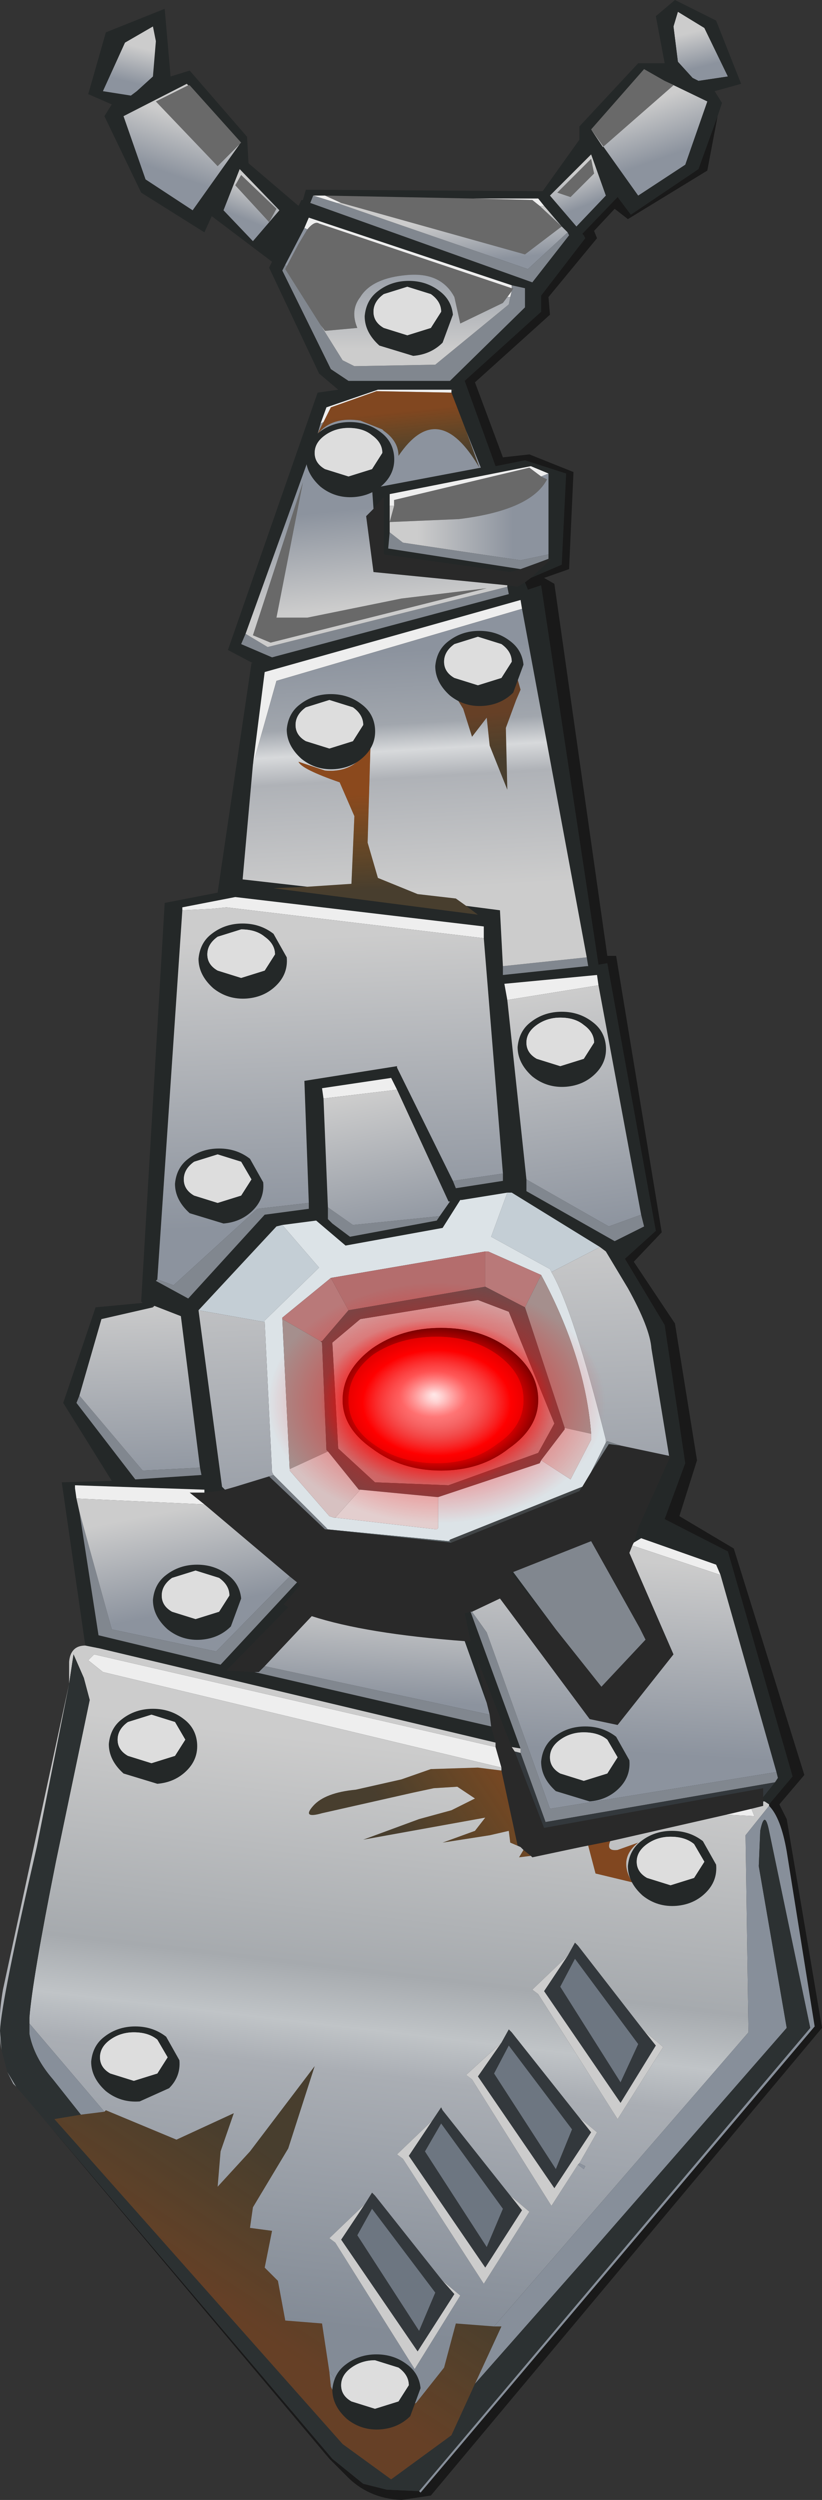 <?xml version="1.0" encoding="UTF-8" standalone="no"?>
<svg xmlns:xlink="http://www.w3.org/1999/xlink" height="85.0px" width="27.95px" xmlns="http://www.w3.org/2000/svg">
  <rect width="100%" height="100%" fill="#333333" stroke="none"/>
  <g transform="matrix(1.0, 0.0, 0.0, 1.0, -6.55, 0.6)">
    <use height="85.0" transform="matrix(1.0, 0.0, 0.0, 1.0, 6.55, -0.6)" width="27.95" xlink:href="#shape0"/>
  </g>
  <defs>
    <g id="shape0" transform="matrix(1.0, 0.0, 0.0, 1.0, -6.55, 0.6)">
      <path d="M29.45 0.3 L29.6 -0.2 30.5 0.35 31.3 2.0 30.3 2.15 30.1 2.05 29.6 1.5 29.45 0.3" fill="url(#gradient0)" fill-rule="evenodd" stroke="none"/>
      <path d="M29.45 0.3 L29.6 1.5 30.1 2.05 30.3 2.15 31.3 2.0 30.5 0.35 29.6 -0.2 29.45 0.3 M9.45 55.35 L8.65 49.8 10.35 49.75 8.7 47.1 9.8 43.85 11.4 43.7 11.35 43.65 12.15 30.1 13.95 29.75 15.1 21.95 15.15 21.95 14.3 21.5 17.35 12.75 18.05 12.65 17.4 12.1 15.7 8.5 15.8 8.3 13.75 6.75 13.5 7.3 11.35 5.95 10.1 3.35 10.35 2.95 9.55 2.6 10.15 0.5 12.15 -0.3 12.35 2.0 13.0 1.8 14.95 4.05 15.0 4.95 16.7 6.4 16.8 6.2 16.85 6.2 16.95 5.85 25.0 5.9 26.25 4.15 26.25 3.7 28.25 1.55 29.15 1.55 28.85 -0.05 29.5 -0.6 30.9 0.1 31.75 2.25 30.85 2.5 31.1 2.9 30.95 3.35 30.3 5.15 28.0 6.7 27.55 6.1 26.35 7.35 26.4 7.4 26.45 7.5 24.95 9.45 24.95 10.0 22.35 12.35 23.4 15.25 24.4 15.05 25.8 15.5 25.65 18.6 24.6 19.05 25.3 18.4 24.8 18.55 25.2 18.4 25.2 18.25 25.2 15.5 24.6 15.25 19.8 16.2 19.8 16.6 19.8 17.5 19.75 18.05 24.25 18.75 23.9 18.85 19.6 18.25 19.6 16.3 19.25 16.7 19.2 16.0 22.9 15.3 22.4 14.05 21.9 12.75 21.9 12.7 22.0 12.65 21.9 12.65 19.4 12.65 17.65 13.25 17.45 13.8 17.35 14.15 14.9 20.95 14.75 21.3 15.8 21.75 23.85 19.6 23.8 19.35 23.8 19.3 24.15 19.35 24.4 19.2 24.5 19.45 24.95 19.3 26.9 32.2 27.2 32.15 28.85 41.25 27.8 42.2 29.15 44.45 29.85 49.15 29.15 51.05 31.3 52.15 33.5 59.8 32.7 60.75 32.55 60.65 32.5 60.65 32.5 60.5 32.9 60.0 33.0 59.85 32.95 59.65 31.05 52.95 30.9 52.6 28.35 51.7 28.1 51.85 28.25 51.35 29.35 48.9 29.3 48.9 28.7 45.25 Q28.65 44.55 27.9 43.2 L27.15 41.95 26.95 41.8 23.95 39.95 23.8 39.95 22.25 40.2 22.2 40.2 21.6 41.15 18.3 41.75 17.3 40.9 16.15 41.05 15.95 41.1 13.3 43.95 14.1 49.95 14.2 50.05 13.95 50.1 13.5 50.15 13.5 50.05 9.1 49.9 9.1 50.0 9.15 50.35 9.25 50.8 9.9 55.0 14.05 56.0 16.65 53.2 16.75 53.3 16.2 53.95 16.35 54.05 14.25 56.2 15.2 56.25 23.25 58.1 23.4 58.65 9.95 55.45 9.7 55.4 9.45 55.35 M29.15 2.15 L28.45 1.75 26.65 3.8 28.25 6.05 29.85 5.0 30.6 2.85 29.15 2.15 M25.85 7.3 L25.65 7.1 25.05 6.4 24.85 6.15 22.65 6.15 17.6 6.05 17.2 6.05 17.1 6.3 24.65 9.0 25.9 7.4 25.85 7.3 M25.25 6.05 L26.15 7.1 27.15 6.05 26.65 4.65 25.25 6.05 M23.95 9.1 L17.05 6.8 16.9 7.15 16.25 8.4 16.15 8.6 17.8 11.95 18.4 12.35 21.85 12.35 24.4 9.85 24.4 9.2 23.95 9.1 M24.3 20.1 L24.25 19.8 15.55 22.25 15.15 25.4 14.8 29.3 17.0 29.55 15.85 29.6 22.8 30.5 22.4 30.2 23.55 30.35 23.65 32.25 23.65 32.55 26.5 32.25 26.55 32.25 26.5 31.95 24.3 20.1 M26.9 32.9 L26.85 32.55 23.7 32.85 23.8 33.4 24.45 39.5 24.45 39.9 27.45 41.6 28.45 41.1 28.35 40.7 26.9 32.9 M23.0 31.3 L23.0 30.9 14.55 29.9 12.75 30.25 12.75 30.35 11.9 42.9 11.85 42.95 12.95 43.55 15.55 40.7 17.05 40.5 17.05 40.3 16.9 36.15 20.05 35.65 20.05 35.7 21.95 39.55 22.05 39.8 23.65 39.55 23.65 39.3 23.0 31.3 M21.5 40.75 L21.85 40.25 21.8 40.25 20.05 36.45 19.85 36.05 17.5 36.4 17.55 36.75 17.7 40.45 17.7 40.85 17.85 41.0 18.45 41.45 21.4 40.9 21.5 40.75 M12.95 2.3 L12.9 2.25 10.75 3.35 11.5 5.5 13.1 6.55 14.7 4.3 14.75 4.25 13.0 2.3 12.95 2.3 M11.75 0.3 L10.8 0.85 10.05 2.5 11.0 2.65 11.2 2.5 11.75 2.0 11.85 0.8 11.75 0.3 M15.15 7.6 L16.05 6.55 14.7 5.15 14.15 6.55 15.15 7.6 M11.75 43.85 L10.0 44.25 9.25 46.85 9.15 47.1 11.15 49.7 13.4 49.55 13.35 49.3 12.7 44.15 11.8 43.8 11.7 43.8 11.75 43.85 M22.35 55.2 L22.55 55.2 22.35 54.25 22.55 54.2 24.25 58.85 23.95 58.8 22.75 55.75 23.1 57.3 22.35 55.2 M25.45 54.8 L23.9 52.85 24.0 52.85 25.45 54.8 M28.35 54.85 L28.5 55.15 28.35 54.85" fill="#242828" fill-rule="evenodd" stroke="none"/>
      <path d="M30.95 3.35 L30.6 5.2 27.9 6.85 27.45 6.5 26.75 7.25 26.85 7.5 25.2 9.5 25.25 10.1 22.7 12.4 23.65 14.95 24.55 14.85 26.05 15.45 25.9 18.75 25.05 19.05 25.4 19.25 27.2 31.9 27.5 31.9 29.05 41.3 28.1 42.3 29.5 44.4 30.25 49.05 29.65 50.95 31.5 52.05 33.9 59.75 33.05 60.75 33.3 61.25 34.5 68.35 21.2 84.25 20.2 84.4 Q19.05 84.35 18.3 83.55 L17.75 83.0 8.0 71.4 17.85 83.0 18.9 83.85 19.7 84.05 20.8 84.1 20.85 84.15 34.25 68.3 33.3 62.35 Q33.1 61.2 32.7 60.8 L32.7 60.75 33.5 59.8 31.3 52.15 29.15 51.05 29.85 49.15 29.15 44.45 27.8 42.2 28.85 41.25 27.2 32.15 26.9 32.2 24.95 19.3 24.5 19.45 24.4 19.2 24.6 19.05 25.65 18.6 25.8 15.5 24.4 15.05 23.4 15.25 22.35 12.35 24.95 10.0 24.95 9.45 26.45 7.5 26.4 7.4 26.35 7.35 27.55 6.1 28.0 6.7 30.3 5.15 30.95 3.35" fill="#000000" fill-opacity="0.514" fill-rule="evenodd" stroke="none"/>
      <path d="M26.65 3.8 L27.05 4.4 29.45 2.3 29.15 2.15 30.6 2.85 29.85 5.0 28.25 6.05 26.65 3.8" fill="url(#gradient1)" fill-rule="evenodd" stroke="none"/>
      <path d="M9.15 50.35 L9.1 50.0 9.1 49.9 13.5 50.05 13.5 50.15 13.0 50.15 13.5 50.55 9.15 50.35 M28.1 51.85 L28.35 51.7 30.9 52.6 31.05 52.95 28.05 51.95 28.1 51.85 M17.45 13.8 L17.65 13.25 19.4 12.65 21.9 12.65 21.9 12.7 21.9 12.75 19.35 12.7 17.8 13.25 17.55 13.75 17.45 13.8 M19.8 16.6 L19.8 16.2 24.6 15.25 25.2 15.5 24.95 15.6 24.55 15.3 19.95 16.4 19.95 16.6 19.8 16.6 M18.15 6.3 L18.0 6.3 17.2 6.05 17.6 6.05 18.15 6.3 M22.65 6.15 L24.85 6.15 25.05 6.4 24.9 6.4 24.65 6.2 22.65 6.15 M23.9 9.5 L23.8 9.5 23.95 9.3 23.9 9.5 M23.95 9.2 L17.4 7.0 Q17.25 6.9 17.0 7.2 L16.9 7.15 17.05 6.8 23.95 9.1 23.95 9.2 M15.15 25.4 L15.55 22.25 24.25 19.8 24.3 20.1 15.95 22.55 15.15 25.4 M23.8 33.4 L23.7 32.85 26.85 32.55 26.9 32.9 23.8 33.4 M12.75 30.35 L12.75 30.25 14.55 29.9 23.0 30.9 23.0 31.3 14.25 30.25 13.75 30.3 12.75 30.35 M20.05 36.45 L17.55 36.75 17.5 36.4 19.85 36.05 20.05 36.45 M23.6 59.5 L10.05 56.25 9.55 55.85 9.75 55.65 23.4 58.8 23.6 59.5 M32.1 60.9 L32.2 61.15 31.25 61.1 32.1 60.9" fill="#eeeeee" fill-rule="evenodd" stroke="none"/>
      <path d="M23.25 58.1 L15.2 56.25 15.35 56.25 15.55 56.05 23.2 57.7 23.25 58.1 M16.65 53.2 L14.05 56.0 9.9 55.0 9.25 50.8 10.35 54.8 13.9 55.55 16.4 53.0 16.65 53.2 M32.95 59.65 L33.0 59.85 32.9 60.0 25.1 61.35 24.25 59.0 24.25 58.85 22.55 54.2 22.6 54.2 23.1 54.9 25.25 60.9 32.95 59.65 M23.8 19.35 L23.85 19.6 15.8 21.75 14.75 21.3 14.9 20.95 15.65 21.4 23.8 19.35 M24.25 18.75 L19.75 18.05 19.8 17.5 20.25 17.85 24.25 18.45 25.2 18.25 25.2 18.4 24.8 18.55 24.25 18.75 M18.0 6.3 L24.5 8.55 25.85 7.3 25.9 7.4 24.65 9.0 17.1 6.3 17.2 6.05 18.0 6.3 M23.9 9.5 L23.95 9.3 24.0 9.2 23.95 9.2 23.95 9.1 24.4 9.2 24.4 9.85 21.85 12.35 18.4 12.35 17.8 11.95 16.15 8.6 16.25 8.4 16.3 8.45 16.25 8.55 17.45 10.45 18.2 11.65 18.6 11.85 21.35 11.8 23.85 9.75 23.9 9.5 M26.5 31.95 L26.55 32.25 26.5 32.25 23.65 32.55 23.65 32.25 26.5 31.95 M28.35 40.7 L28.45 41.1 27.45 41.6 24.45 39.9 24.45 39.5 27.25 41.1 28.35 40.7 M23.65 39.3 L23.65 39.55 22.05 39.8 21.95 39.55 23.65 39.3 M17.05 40.3 L17.05 40.5 15.55 40.7 12.95 43.55 11.85 42.95 11.9 42.9 12.45 43.1 15.3 40.5 17.05 40.3 M17.7 40.45 L18.55 41.05 21.5 40.75 21.4 40.9 18.45 41.45 17.85 41.0 17.7 40.85 17.7 40.45 M9.25 46.85 L11.4 49.4 13.35 49.3 13.4 49.55 11.15 49.7 9.15 47.1 9.25 46.85 M24.0 52.85 L26.65 51.8 28.3 54.75 28.35 54.85 28.5 55.15 27.0 56.75 25.45 54.8 24.0 52.85" fill="#81878f" fill-rule="evenodd" stroke="none"/>
      <path d="M25.65 7.1 L25.85 7.3 24.5 8.55 18.0 6.3 18.15 6.3 24.4 8.05 25.65 7.1 24.9 6.4 25.05 6.4 25.65 7.1" fill="url(#gradient2)" fill-rule="evenodd" stroke="none"/>
      <path d="M26.75 5.3 L26.65 4.8 25.5 5.95 25.95 6.1 26.75 5.3 M25.25 6.05 L26.65 4.65 27.15 6.05 26.15 7.1 25.25 6.05" fill="url(#gradient3)" fill-rule="evenodd" stroke="none"/>
      <path d="M23.8 9.5 L23.9 9.5 23.85 9.75 21.35 11.8 18.6 11.85 18.2 11.65 17.45 10.45 17.6 10.65 18.7 10.55 Q18.45 9.95 18.8 9.5 19.2 8.85 20.4 8.75 21.55 8.65 22.0 9.5 L22.2 10.4 23.65 9.7 23.8 9.5 M17.0 7.2 L16.7 7.7 16.3 8.45 16.25 8.4 16.9 7.15 17.0 7.2" fill="url(#gradient4)" fill-rule="evenodd" stroke="none"/>
      <path d="M23.8 19.3 L23.8 19.35 15.65 21.4 14.9 20.95 17.35 14.15 17.45 13.8 17.55 13.75 17.35 14.15 Q17.85 13.55 18.8 13.7 L19.55 14.0 19.6 14.05 Q20.1 14.4 20.1 14.9 21.45 12.9 22.85 15.3 L22.4 14.05 22.9 15.3 19.2 16.0 19.25 16.7 19.0 16.95 19.25 18.85 23.8 19.3 M23.1 19.4 L20.2 19.75 17.0 20.4 15.95 20.4 16.85 15.8 15.15 21.0 15.75 21.25 23.1 19.4" fill="url(#gradient5)" fill-rule="evenodd" stroke="none"/>
      <path d="M19.8 17.5 L19.8 16.6 19.95 16.6 19.8 17.15 22.15 17.05 Q24.6 16.75 25.15 15.7 L24.95 15.6 25.2 15.5 25.2 18.25 24.25 18.45 20.25 17.85 19.8 17.5" fill="url(#gradient6)" fill-rule="evenodd" stroke="none"/>
      <path d="M24.3 20.1 L26.5 31.95 23.65 32.25 23.55 30.35 22.4 30.2 22.05 29.95 20.75 29.8 19.4 29.25 19.05 28.05 19.15 24.65 Q18.7 25.7 17.6 25.6 L16.7 25.3 Q16.8 25.55 18.1 26.0 L18.6 27.15 18.5 29.45 17.0 29.55 14.8 29.3 15.15 25.4 15.95 22.55 24.3 20.1 M22.65 23.3 L21.9 22.85 22.3 23.5 22.6 24.45 23.1 23.8 23.2 24.75 23.8 26.25 23.75 24.15 24.1 23.2 24.25 22.85 24.15 22.5 Q23.65 23.6 22.65 23.3" fill="url(#gradient7)" fill-rule="evenodd" stroke="none"/>
      <path d="M26.9 32.9 L28.35 40.7 27.25 41.1 24.45 39.5 23.8 33.4 26.9 32.9" fill="url(#gradient8)" fill-rule="evenodd" stroke="none"/>
      <path d="M13.3 43.95 L15.95 41.1 16.15 41.05 17.4 42.5 15.55 44.3 15.55 44.35 13.3 43.95 M23.8 39.95 L23.95 39.95 26.95 41.8 25.3 42.65 25.25 42.55 23.25 41.45 23.8 39.95" fill="#c4ced5" fill-rule="evenodd" stroke="none"/>
      <path d="M20.05 36.45 L21.8 40.25 21.85 40.25 21.5 40.75 18.55 41.05 17.7 40.45 17.55 36.75 20.05 36.45" fill="url(#gradient9)" fill-rule="evenodd" stroke="none"/>
      <path d="M16.15 41.05 L17.3 40.9 18.3 41.75 21.6 41.15 22.2 40.2 22.25 40.2 23.8 39.95 23.25 41.45 25.25 42.55 25.3 42.65 Q26.05 43.95 27.15 48.35 L27.15 48.45 26.65 49.45 26.35 49.95 21.85 51.75 21.8 51.8 17.7 51.4 17.65 51.35 15.85 49.55 15.8 49.45 15.55 44.35 15.55 44.3 17.4 42.5 16.15 41.05 M16.15 44.25 L16.4 49.35 16.4 49.4 17.75 50.95 17.9 51.0 17.95 51.0 21.4 51.4 21.45 51.35 21.45 50.3 24.9 49.15 24.95 49.05 25.95 49.7 26.65 48.35 26.65 48.2 26.65 48.15 Q26.45 45.55 24.95 42.75 L23.15 41.95 23.05 41.95 17.8 42.85 16.15 44.2 16.15 44.25" fill="#dce3e7" fill-rule="evenodd" stroke="none"/>
      <path d="M23.0 31.3 L23.65 39.3 21.95 39.55 20.05 35.7 20.05 35.65 16.9 36.15 17.05 40.3 15.3 40.5 12.45 43.1 11.9 42.9 12.75 30.35 13.75 30.3 14.25 30.25 23.0 31.3" fill="url(#gradient10)" fill-rule="evenodd" stroke="none"/>
      <path d="M14.2 50.05 L14.1 49.95 13.3 43.95 15.55 44.35 15.8 49.45 15.85 49.55 14.55 49.95 14.2 50.05 M26.95 41.8 L27.15 41.95 27.9 43.2 Q28.65 44.55 28.7 45.25 L29.3 48.9 27.65 48.55 27.2 48.4 27.15 48.45 27.15 48.35 Q26.05 43.95 25.3 42.65 L26.95 41.8 M17.65 51.35 L17.7 51.4 17.65 51.4 17.65 51.35 M21.8 51.8 L21.85 51.75 21.85 51.8 21.8 51.8" fill="url(#gradient11)" fill-rule="evenodd" stroke="none"/>
      <path d="M17.45 45.0 L16.15 44.25 16.15 44.2 17.8 42.85 18.4 43.95 17.5 45.0 17.45 45.0 M24.4 43.85 L23.05 43.15 23.05 41.95 23.15 41.95 24.95 42.75 24.4 43.85" fill="#b97979" fill-rule="evenodd" stroke="none"/>
      <path d="M16.15 44.25 L17.45 45.0 17.5 45.05 17.65 48.7 17.7 48.75 16.4 49.35 16.15 44.25 M25.75 47.95 L24.4 43.85 24.95 42.75 Q26.45 45.55 26.65 48.15 L25.75 47.95" fill="#a58f8d" fill-rule="evenodd" stroke="none"/>
      <path d="M18.4 43.95 L17.8 42.85 23.05 41.95 23.05 43.15 18.4 43.95" fill="#b46d6d" fill-rule="evenodd" stroke="none"/>
      <path d="M18.8 44.25 L22.8 43.6 23.85 44.0 25.4 47.8 24.85 48.8 21.8 49.9 19.3 49.8 18.05 48.65 17.85 45.05 18.8 44.25 M18.2 47.0 Q18.2 47.95 19.2 48.65 20.2 49.4 21.55 49.4 22.9 49.4 23.85 48.65 24.85 47.95 24.85 47.0 24.85 46.0 23.85 45.25 22.9 44.55 21.55 44.55 20.2 44.55 19.2 45.25 18.2 46.0 18.2 47.0" fill="url(#gradient12)" fill-rule="evenodd" stroke="none"/>
      <path d="M18.4 47.0 Q18.4 47.9 19.25 48.5 20.15 49.15 21.4 49.15 22.6 49.15 23.45 48.5 24.35 47.9 24.35 47.0 24.35 46.1 23.45 45.45 22.6 44.85 21.4 44.85 20.15 44.85 19.25 45.45 18.4 46.1 18.4 47.0 M18.2 47.0 Q18.2 46.0 19.2 45.25 20.2 44.55 21.55 44.55 22.9 44.55 23.85 45.25 24.85 46.0 24.85 47.0 24.85 47.95 23.85 48.65 22.9 49.4 21.55 49.4 20.2 49.4 19.2 48.65 18.2 47.95 18.2 47.0" fill="#000000" fill-rule="evenodd" stroke="none"/>
      <path d="M18.4 47.0 Q18.4 46.1 19.25 45.45 20.15 44.85 21.4 44.85 22.6 44.85 23.45 45.45 24.35 46.1 24.35 47.0 24.35 47.9 23.45 48.5 22.6 49.15 21.4 49.15 20.15 49.15 19.25 48.5 18.4 47.9 18.4 47.0" fill="url(#gradient13)" fill-rule="evenodd" stroke="none"/>
      <path d="M17.7 48.75 L17.65 48.7 17.5 45.05 17.45 45.0 17.5 45.0 18.4 43.95 23.05 43.15 24.4 43.85 25.75 47.95 25.75 48.0 24.95 49.05 24.9 49.15 21.45 50.3 21.4 50.3 18.8 50.05 18.75 50.05 17.7 48.75 M18.8 44.25 L17.85 45.05 18.05 48.65 19.3 49.8 21.8 49.9 24.85 48.8 25.4 47.8 23.85 44.0 22.8 43.6 18.8 44.25" fill="#724949" fill-rule="evenodd" stroke="none"/>
      <path d="M16.4 49.35 L17.7 48.75 18.75 50.05 18.8 50.05 17.95 51.0 17.9 51.0 17.75 50.95 16.4 49.4 16.4 49.35 M24.95 49.05 L25.75 48.0 25.75 47.95 26.65 48.15 26.65 48.2 26.65 48.35 25.95 49.7 24.95 49.05" fill="#d7c1c1" fill-rule="evenodd" stroke="none"/>
      <path d="M26.65 49.45 L27.15 48.45 27.2 48.4 27.65 48.55 27.25 48.5 26.65 49.45" fill="#798086" fill-rule="evenodd" stroke="none"/>
      <path d="M21.85 51.75 L26.35 49.95 26.25 50.1 21.9 51.85 21.85 51.8 21.85 51.75" fill="#414547" fill-rule="evenodd" stroke="none"/>
      <path d="M31.05 52.95 L32.95 59.65 25.25 60.9 23.1 54.9 22.6 54.2 23.55 53.75 26.6 57.85 27.55 58.05 29.45 55.65 27.95 52.2 28.05 51.95 31.05 52.95" fill="url(#gradient14)" fill-rule="evenodd" stroke="none"/>
      <path d="M17.95 51.0 L18.8 50.05 21.4 50.3 21.45 50.3 21.45 51.35 21.4 51.4 17.95 51.0" fill="#e3cece" fill-rule="evenodd" stroke="none"/>
      <path d="M17.7 51.4 L21.8 51.8 21.85 51.8 21.9 51.85 17.65 51.4 17.7 51.4" fill="#5b6468" fill-rule="evenodd" stroke="none"/>
      <path d="M15.55 56.05 L17.15 54.35 Q19.0 54.95 22.35 55.2 L23.1 57.3 23.2 57.7 15.55 56.05" fill="url(#gradient15)" fill-rule="evenodd" stroke="none"/>
      <path d="M32.9 60.0 L32.5 60.5 32.5 60.2 25.05 61.55 24.05 58.95 24.25 59.0 25.1 61.35 32.9 60.0 M18.95 74.35 L19.2 73.95 19.3 74.05 21.6 76.95 22.0 77.4 20.75 79.35 18.15 75.55 18.95 74.35 M19.2 74.5 L18.7 75.4 20.8 78.65 21.35 77.35 19.2 74.5 M25.85 65.9 L26.1 65.45 26.2 65.55 28.45 68.45 28.85 68.95 27.65 70.9 25.05 67.1 25.85 65.9 M23.85 68.95 L23.35 69.9 25.45 73.15 26.0 71.8 23.85 68.95 M26.1 66.0 L25.6 66.95 27.65 70.2 28.25 68.9 26.1 66.0 M26.25 71.4 L26.65 71.9 25.4 73.8 22.8 70.0 23.6 68.85 23.85 68.4 23.95 68.5 26.25 71.4 M21.55 71.6 L21.0 72.55 23.1 75.8 23.65 74.5 21.55 71.6 M23.9 74.05 L24.3 74.55 23.05 76.5 20.45 72.7 21.25 71.5 21.55 71.05 21.6 71.15 23.9 74.05" fill="#33383c" fill-rule="evenodd" stroke="none"/>
      <path d="M8.9 56.65 L8.9 55.9 Q8.95 55.35 9.45 55.35 L9.7 55.4 9.95 55.45 23.4 58.65 23.4 58.8 9.75 55.65 9.55 55.85 10.05 56.25 23.6 59.5 23.6 59.6 22.8 59.5 21.2 59.55 20.2 59.9 18.65 60.25 Q17.6 60.35 17.2 60.8 16.8 61.25 17.5 61.05 L20.6 60.35 21.3 60.2 22.1 60.15 22.7 60.55 21.9 60.95 20.8 61.25 18.9 61.95 23.05 61.2 22.7 61.65 21.6 62.05 23.2 61.8 23.85 61.65 23.9 62.05 24.25 62.2 24.35 62.3 24.2 62.55 24.6 62.5 24.65 62.55 26.3 62.2 26.55 62.15 26.8 63.1 28.05 63.4 Q27.55 62.6 28.25 62.05 L27.55 62.3 Q27.15 62.35 27.3 62.0 L31.25 61.1 32.2 61.15 32.1 60.9 32.5 60.8 32.5 60.65 32.55 60.65 32.7 60.75 32.7 60.8 31.9 61.8 32.0 68.5 23.35 78.5 22.05 78.4 21.65 79.9 20.7 81.1 19.6 81.6 19.1 81.65 17.75 80.05 17.5 78.4 16.25 78.3 16.0 76.95 15.55 76.5 15.8 75.25 15.05 75.15 15.15 74.45 16.35 72.45 17.25 69.65 15.05 72.55 13.95 73.75 14.05 72.55 14.5 71.25 12.55 72.15 10.15 71.15 10.1 71.2 7.55 68.2 7.55 68.0 Q7.65 66.7 8.45 62.7 L9.6 57.2 9.4 56.45 9.05 55.65 8.9 56.65 M21.6 76.95 L19.3 74.05 19.2 73.95 18.95 74.35 17.75 75.5 17.95 75.65 20.65 79.95 22.2 77.45 21.6 76.95 M24.05 58.95 L23.95 58.8 24.25 58.85 24.25 59.0 24.05 58.95 M28.45 68.45 L26.2 65.55 26.1 65.45 25.85 65.9 24.65 67.05 24.85 67.2 27.55 71.45 29.1 69.0 28.45 68.45 M23.6 68.85 L22.4 69.95 22.6 70.1 25.3 74.4 26.2 73.0 26.4 73.15 26.45 73.05 26.25 72.95 26.85 71.9 26.25 71.4 23.95 68.5 23.85 68.4 23.6 68.85 M23.9 74.05 L21.6 71.15 21.55 71.05 21.25 71.5 20.05 72.65 20.25 72.8 23.0 77.05 24.55 74.6 23.9 74.05" fill="url(#gradient16)" fill-rule="evenodd" stroke="none"/>
      <path d="M7.55 68.2 L10.1 71.2 9.3 71.3 8.35 70.1 Q7.7 69.35 7.55 68.55 L7.55 68.2 M17.75 80.05 L19.1 81.65 Q18.25 81.55 17.8 80.55 L17.75 80.05 M23.35 78.5 L32.0 68.5 31.9 61.8 32.7 60.8 Q33.1 61.2 33.3 62.35 L34.25 68.3 20.85 84.15 20.8 84.1 34.1 68.35 32.7 61.65 Q32.55 60.9 32.4 61.65 L32.35 62.85 33.3 68.35 26.45 76.2 22.7 80.45 23.6 78.5 23.35 78.5" fill="#878f9a" fill-rule="evenodd" stroke="none"/>
      <path d="M8.0 71.4 L7.1 70.35 6.8 69.85 6.6 69.1 6.55 68.45 Q6.6 67.4 7.8 62.2 L8.9 56.65 9.05 55.65 9.4 56.45 9.6 57.2 8.45 62.7 Q7.65 66.7 7.55 68.0 L7.55 68.2 7.55 68.55 Q7.7 69.35 8.35 70.1 L9.3 71.3 8.4 71.45 18.2 82.5 19.85 83.7 21.9 82.2 22.7 80.45 26.45 76.2 33.3 68.35 32.35 62.85 32.4 61.65 Q32.55 60.9 32.7 61.65 L34.1 68.35 20.8 84.1 19.7 84.05 18.9 83.85 17.85 83.0 8.0 71.4" fill="#2c3132" fill-rule="evenodd" stroke="none"/>
      <path d="M19.2 74.5 L21.35 77.35 20.8 78.65 18.7 75.4 19.2 74.5 M26.1 66.0 L28.25 68.9 27.65 70.2 25.6 66.95 26.1 66.0 M23.85 68.95 L26.0 71.8 25.45 73.15 23.35 69.9 23.85 68.95 M21.55 71.6 L23.65 74.5 23.1 75.8 21.0 72.55 21.55 71.6" fill="#6d7681" fill-rule="evenodd" stroke="none"/>
      <path d="M21.6 76.95 L22.2 77.45 20.65 79.95 17.95 75.65 17.75 75.5 18.95 74.35 18.15 75.55 20.75 79.35 22.0 77.4 21.6 76.95 M28.45 68.45 L29.1 69.0 27.55 71.45 24.85 67.2 24.65 67.05 25.85 65.9 25.05 67.1 27.65 70.9 28.85 68.95 28.45 68.45 M23.6 68.85 L22.8 70.0 25.4 73.8 26.65 71.9 26.25 71.4 26.85 71.9 26.25 72.95 26.2 73.0 25.3 74.4 22.6 70.1 22.4 69.95 23.6 68.85 M21.25 71.5 L20.45 72.7 23.05 76.5 24.3 74.55 23.9 74.05 24.55 74.6 23.0 77.05 20.25 72.8 20.05 72.65 21.25 71.5" fill="#cccccc" fill-rule="evenodd" stroke="none"/>
      <path d="M26.2 73.0 L26.25 72.95 26.45 73.05 26.4 73.15 26.2 73.0" fill="#8c939e" fill-rule="evenodd" stroke="none"/>
      <path d="M14.7 4.3 L13.1 6.55 11.5 5.5 10.75 3.35 12.9 2.25 12.95 2.3 11.85 2.85 13.95 5.05 14.7 4.3" fill="url(#gradient17)" fill-rule="evenodd" stroke="none"/>
      <path d="M11.75 0.3 L11.85 0.8 11.75 2.0 11.2 2.5 11.0 2.65 10.05 2.5 10.8 0.85 11.75 0.3" fill="url(#gradient18)" fill-rule="evenodd" stroke="none"/>
      <path d="M14.75 5.35 L14.55 5.7 15.7 6.95 15.95 6.5 14.75 5.35 M15.15 7.6 L14.15 6.55 14.7 5.15 16.05 6.55 15.15 7.6" fill="url(#gradient19)" fill-rule="evenodd" stroke="none"/>
      <path d="M11.75 43.85 L11.8 43.8 12.7 44.15 13.35 49.3 11.4 49.4 9.25 46.85 10.0 44.25 11.75 43.85" fill="url(#gradient20)" fill-rule="evenodd" stroke="none"/>
      <path d="M9.25 50.8 L9.15 50.35 13.5 50.55 16.4 53.0 13.9 55.55 10.35 54.8 9.25 50.8" fill="url(#gradient21)" fill-rule="evenodd" stroke="none"/>
      <path d="M15.85 49.55 L17.65 51.35 17.65 51.4 17.6 51.4 15.7 49.6 14.55 49.95 15.85 49.55" fill="#757b82" fill-rule="evenodd" stroke="none"/>
      <path d="M7.1 70.35 L7.0 70.25 6.8 69.85 7.1 70.35 M6.6 69.1 Q6.45 68.2 6.65 67.05 L8.9 56.65 7.8 62.2 Q6.6 67.4 6.55 68.45 L6.6 69.1" fill="url(#gradient22)" fill-rule="evenodd" stroke="none"/>
      <path d="M21.9 12.75 L22.4 14.05 22.85 15.3 Q21.45 12.9 20.1 14.9 20.1 14.4 19.6 14.05 L19.55 14.0 18.8 13.7 Q17.85 13.55 17.35 14.15 L17.55 13.75 17.8 13.25 19.35 12.7 21.9 12.75" fill="url(#gradient23)" fill-rule="evenodd" stroke="none"/>
      <path d="M22.4 30.2 L22.8 30.5 15.85 29.6 17.0 29.55 18.5 29.45 18.6 27.15 18.1 26.0 Q16.8 25.55 16.7 25.3 L17.6 25.6 Q18.7 25.7 19.15 24.65 L19.05 28.05 19.4 29.25 20.75 29.8 22.05 29.95 22.4 30.2" fill="url(#gradient24)" fill-rule="evenodd" stroke="none"/>
      <path d="M22.65 23.3 Q23.65 23.6 24.15 22.5 L24.25 22.85 24.1 23.2 23.75 24.15 23.8 26.25 23.2 24.75 23.1 23.8 22.6 24.45 22.3 23.5 21.9 22.85 22.65 23.3" fill="url(#gradient25)" fill-rule="evenodd" stroke="none"/>
      <path d="M24.25 62.2 L23.9 62.05 23.85 61.65 23.2 61.8 21.6 62.05 22.7 61.65 23.05 61.2 18.9 61.95 20.8 61.25 21.9 60.95 22.7 60.55 22.1 60.15 21.3 60.2 20.6 60.35 17.5 61.05 Q16.8 61.25 17.2 60.8 17.6 60.35 18.65 60.25 L20.2 59.9 21.2 59.55 22.8 59.5 23.6 59.6 24.15 62.15 24.25 62.2 M27.3 62.0 Q27.15 62.35 27.55 62.3 L28.25 62.05 Q27.55 62.6 28.05 63.4 L26.8 63.1 26.55 62.15 26.3 62.2 27.3 62.0 M24.6 62.5 L24.2 62.55 24.35 62.3 24.6 62.5" fill="url(#gradient26)" fill-rule="evenodd" stroke="none"/>
      <path d="M10.1 71.2 L10.15 71.15 12.55 72.15 14.5 71.25 14.05 72.55 13.95 73.75 15.05 72.55 17.25 69.65 16.35 72.45 15.15 74.45 15.05 75.15 15.8 75.25 15.55 76.5 16.0 76.95 16.25 78.3 17.5 78.4 17.75 80.05 17.8 80.55 Q18.25 81.55 19.1 81.65 L19.6 81.6 20.7 81.1 21.65 79.9 22.05 78.4 23.35 78.5 23.6 78.5 22.7 80.45 21.9 82.2 19.85 83.7 18.2 82.5 8.4 71.45 9.3 71.3 10.1 71.2" fill="url(#gradient27)" fill-rule="evenodd" stroke="none"/>
      <path d="M26.65 3.8 L28.45 1.75 29.15 2.15 29.45 2.3 27.05 4.4 26.65 3.8 M26.75 5.3 L25.95 6.1 25.5 5.95 26.65 4.8 26.75 5.3 M25.65 7.1 L24.4 8.05 18.15 6.3 17.6 6.05 22.65 6.15 24.65 6.2 24.9 6.4 25.65 7.1 M23.95 9.3 L23.8 9.5 23.65 9.7 22.2 10.4 22.0 9.5 Q21.55 8.65 20.4 8.75 19.2 8.85 18.8 9.5 18.45 9.95 18.7 10.55 L17.6 10.65 17.45 10.45 16.25 8.55 16.3 8.45 16.7 7.7 17.0 7.2 Q17.25 6.9 17.4 7.0 L23.95 9.2 24.0 9.2 23.95 9.3 M24.95 15.6 L25.15 15.7 Q24.6 16.75 22.15 17.05 L19.8 17.15 19.95 16.6 19.95 16.4 24.55 15.3 24.95 15.6 M23.1 19.4 L15.75 21.25 15.15 21.0 16.85 15.8 15.95 20.4 17.0 20.4 20.2 19.75 23.1 19.4 M12.95 2.3 L13.0 2.3 14.75 4.25 14.7 4.3 13.95 5.05 11.85 2.85 12.95 2.3 M14.75 5.35 L15.95 6.5 15.7 6.95 14.55 5.7 14.75 5.35" fill="#ffffff" fill-opacity="0.263" fill-rule="evenodd" stroke="none"/>
      <path d="M23.4 58.65 L23.25 58.1 23.2 57.7 23.1 57.3 22.75 55.75 23.95 58.8 24.05 58.95 25.05 61.55 32.5 60.2 32.5 60.5 32.5 60.65 32.5 60.8 32.1 60.9 31.25 61.1 27.3 62.0 26.3 62.2 24.65 62.55 24.6 62.5 24.35 62.3 24.25 62.2 24.15 62.15 23.6 59.6 23.6 59.5 23.4 58.8 23.4 58.65 M15.2 56.25 L14.25 56.2 16.35 54.05 16.2 53.95 16.75 53.3 16.65 53.2 16.4 53.0 13.5 50.55 13.0 50.15 13.5 50.15 13.95 50.1 14.2 50.05 14.55 49.95 15.7 49.6 17.6 51.4 17.65 51.4 21.9 51.85 26.25 50.1 26.35 49.95 26.65 49.45 27.25 48.5 27.65 48.55 29.3 48.9 29.35 48.9 28.25 51.35 28.1 51.85 28.05 51.95 27.95 52.2 29.45 55.65 27.55 58.05 26.6 57.85 23.55 53.75 22.6 54.2 22.55 54.2 22.35 54.25 22.55 55.2 22.35 55.2 Q19.0 54.95 17.15 54.35 L15.55 56.05 15.35 56.25 15.2 56.25 M24.4 19.2 L24.15 19.35 23.8 19.3 19.25 18.85 19.0 16.95 19.25 16.7 19.6 16.3 19.6 18.25 23.9 18.85 24.25 18.75 24.8 18.55 25.3 18.4 24.6 19.05 24.4 19.2 M24.0 52.85 L23.9 52.85 25.45 54.8 27.0 56.75 28.5 55.15 28.35 54.85 28.3 54.75 26.65 51.8 24.0 52.85" fill="#000000" fill-opacity="0.2" fill-rule="evenodd" stroke="none"/>
      <path d="M21.4 52.6 Q18.2 52.6 15.95 51.0 13.75 49.4 13.75 47.1 13.75 44.8 15.95 43.15 18.2 41.6 21.4 41.6 24.55 41.6 26.75 43.15 29.0 44.8 29.0 47.1 29.0 49.4 26.75 51.0 24.55 52.6 21.4 52.6" fill="url(#gradient28)" fill-rule="evenodd" stroke="none"/>
      <path d="M12.5 57.95 L11.7 57.7 10.9 57.95 Q10.55 58.2 10.55 58.55 10.55 58.9 10.9 59.1 L11.7 59.35 12.5 59.1 12.85 58.55 12.5 57.95 M12.8 57.85 Q13.2 58.15 13.25 58.65 13.3 59.2 12.9 59.6 12.5 60.0 11.9 60.05 L10.75 59.7 Q10.25 59.25 10.25 58.7 10.3 58.15 10.7 57.85 11.15 57.5 11.75 57.5 12.35 57.5 12.8 57.85" fill="#242828" fill-rule="evenodd" stroke="none"/>
      <path d="M12.5 57.95 L12.85 58.55 12.5 59.1 11.7 59.35 10.9 59.1 Q10.55 58.9 10.55 58.55 10.55 58.2 10.9 57.95 L11.7 57.7 12.5 57.95" fill="#dddddd" fill-rule="evenodd" stroke="none"/>
      <path d="M27.5 58.45 L27.95 59.25 Q28.0 59.8 27.6 60.2 27.2 60.6 26.6 60.65 L25.45 60.3 Q24.95 59.85 24.95 59.3 25.0 58.75 25.4 58.45 25.85 58.1 26.45 58.1 27.05 58.1 27.5 58.45 M27.2 58.55 Q26.9 58.3 26.4 58.3 25.95 58.3 25.6 58.55 25.25 58.8 25.25 59.15 25.25 59.5 25.6 59.7 L26.4 59.95 27.2 59.7 27.55 59.15 27.2 58.55" fill="#242828" fill-rule="evenodd" stroke="none"/>
      <path d="M27.2 58.55 L27.55 59.15 27.2 59.7 26.4 59.95 25.6 59.7 Q25.25 59.5 25.25 59.15 25.25 58.8 25.6 58.55 25.95 58.3 26.4 58.3 26.9 58.3 27.2 58.55" fill="#dddddd" fill-rule="evenodd" stroke="none"/>
      <path d="M14.3 52.95 Q14.7 53.25 14.75 53.75 L14.4 54.7 Q14.0 55.1 13.4 55.15 12.75 55.2 12.25 54.8 11.75 54.35 11.75 53.8 11.8 53.25 12.2 52.95 12.65 52.6 13.25 52.6 13.85 52.6 14.3 52.95 M14.0 53.05 L13.2 52.8 12.4 53.05 Q12.05 53.3 12.05 53.65 12.05 54.0 12.4 54.2 L13.2 54.45 14.0 54.2 14.35 53.65 Q14.35 53.3 14.0 53.05" fill="#242828" fill-rule="evenodd" stroke="none"/>
      <path d="M14.0 53.05 Q14.35 53.3 14.35 53.65 L14.0 54.2 13.2 54.45 12.4 54.2 Q12.05 54.0 12.05 53.65 12.05 53.3 12.4 53.05 L13.2 52.8 14.0 53.05" fill="#dddddd" fill-rule="evenodd" stroke="none"/>
      <path d="M15.55 31.25 Q15.25 31.0 14.75 31.0 L13.95 31.25 Q13.6 31.5 13.6 31.85 13.6 32.2 13.95 32.4 L14.75 32.65 15.55 32.4 15.9 31.85 Q15.9 31.5 15.55 31.25 M15.85 31.15 L16.3 31.95 Q16.35 32.5 15.95 32.9 15.55 33.3 14.95 33.35 14.3 33.4 13.8 33.0 13.3 32.55 13.3 32.0 13.35 31.45 13.75 31.15 14.2 30.8 14.8 30.8 15.4 30.8 15.85 31.15" fill="#242828" fill-rule="evenodd" stroke="none"/>
      <path d="M15.55 31.25 Q15.9 31.5 15.9 31.85 L15.55 32.4 14.75 32.65 13.95 32.4 Q13.6 32.2 13.6 31.85 13.6 31.5 13.95 31.25 L14.75 31.0 Q15.25 31.0 15.55 31.25" fill="#dddddd" fill-rule="evenodd" stroke="none"/>
      <path d="M26.7 34.15 Q27.1 34.45 27.15 34.95 27.2 35.5 26.8 35.9 26.4 36.3 25.8 36.35 25.15 36.4 24.65 36.0 24.15 35.55 24.15 35.0 24.2 34.45 24.6 34.15 25.05 33.8 25.65 33.8 26.25 33.8 26.7 34.15 M26.4 34.25 Q26.1 34.0 25.6 34.0 25.15 34.0 24.8 34.25 24.45 34.5 24.45 34.85 24.45 35.2 24.8 35.4 L25.6 35.65 26.4 35.4 26.75 34.85 Q26.75 34.5 26.4 34.25" fill="#242828" fill-rule="evenodd" stroke="none"/>
      <path d="M26.4 34.25 Q26.75 34.5 26.75 34.85 L26.4 35.4 25.6 35.65 24.8 35.4 Q24.45 35.2 24.45 34.85 24.45 34.5 24.8 34.25 25.15 34.0 25.6 34.0 26.1 34.0 26.4 34.25" fill="#dddddd" fill-rule="evenodd" stroke="none"/>
      <path d="M14.75 38.9 L13.95 38.65 13.15 38.9 Q12.8 39.15 12.8 39.5 12.8 39.85 13.15 40.05 L13.95 40.3 14.75 40.05 15.1 39.5 14.75 38.9 M15.05 38.8 L15.5 39.6 Q15.55 40.15 15.15 40.55 14.75 40.95 14.15 41.0 L13.0 40.65 Q12.5 40.2 12.5 39.65 12.55 39.1 12.95 38.8 13.4 38.45 14.0 38.45 14.6 38.45 15.05 38.8" fill="#242828" fill-rule="evenodd" stroke="none"/>
      <path d="M14.75 38.9 L15.1 39.5 14.75 40.05 13.95 40.3 13.15 40.05 Q12.8 39.85 12.8 39.5 12.8 39.15 13.15 38.9 L13.95 38.65 14.75 38.9" fill="#dddddd" fill-rule="evenodd" stroke="none"/>
      <path d="M23.9 21.2 Q24.3 21.5 24.35 22.0 L24.0 22.95 Q23.6 23.35 23.0 23.4 22.35 23.45 21.85 23.05 21.35 22.6 21.35 22.05 21.4 21.5 21.8 21.2 22.25 20.85 22.85 20.85 23.45 20.85 23.9 21.2 M23.6 21.3 L22.8 21.05 22.0 21.3 Q21.65 21.55 21.65 21.9 21.65 22.25 22.0 22.45 L22.8 22.7 23.6 22.45 23.95 21.9 Q23.95 21.55 23.6 21.3" fill="#242828" fill-rule="evenodd" stroke="none"/>
      <path d="M23.6 21.3 Q23.95 21.55 23.95 21.9 L23.6 22.45 22.8 22.7 22.0 22.45 Q21.65 22.25 21.65 21.9 21.65 21.55 22.0 21.3 L22.8 21.05 23.6 21.3" fill="#dddddd" fill-rule="evenodd" stroke="none"/>
      <path d="M18.55 23.45 L17.75 23.2 16.95 23.45 Q16.6 23.7 16.6 24.05 16.6 24.4 16.95 24.6 L17.75 24.85 18.55 24.6 18.9 24.05 Q18.9 23.7 18.55 23.45 M18.85 23.35 Q19.25 23.65 19.3 24.15 19.35 24.7 18.95 25.1 18.55 25.5 17.95 25.55 17.3 25.6 16.8 25.2 16.3 24.75 16.3 24.2 16.35 23.65 16.75 23.35 17.2 23.0 17.8 23.0 18.4 23.0 18.85 23.35" fill="#242828" fill-rule="evenodd" stroke="none"/>
      <path d="M18.55 23.45 Q18.9 23.7 18.9 24.05 L18.55 24.6 17.75 24.85 16.95 24.6 Q16.6 24.4 16.6 24.05 16.6 23.7 16.95 23.45 L17.75 23.2 18.55 23.45" fill="#dddddd" fill-rule="evenodd" stroke="none"/>
      <path d="M19.5 14.1 Q19.9 14.4 19.95 14.9 20.0 15.45 19.6 15.85 19.2 16.25 18.6 16.3 17.95 16.35 17.45 15.95 16.95 15.5 16.95 14.95 17.0 14.4 17.4 14.1 17.85 13.75 18.45 13.75 19.05 13.75 19.5 14.1 M19.2 14.2 Q18.9 13.95 18.4 13.95 17.95 13.95 17.6 14.2 17.25 14.45 17.25 14.8 17.25 15.15 17.6 15.35 L18.4 15.6 19.2 15.35 19.55 14.8 Q19.55 14.45 19.2 14.2" fill="#242828" fill-rule="evenodd" stroke="none"/>
      <path d="M19.2 14.2 Q19.55 14.45 19.55 14.8 L19.2 15.35 18.4 15.6 17.6 15.35 Q17.25 15.15 17.25 14.8 17.25 14.45 17.6 14.2 17.95 13.95 18.4 13.95 18.9 13.95 19.2 14.2" fill="#dddddd" fill-rule="evenodd" stroke="none"/>
      <path d="M21.2 9.4 L20.4 9.15 19.6 9.4 Q19.25 9.65 19.25 10.0 19.25 10.35 19.6 10.55 L20.4 10.8 21.2 10.55 21.55 10.0 Q21.55 9.65 21.2 9.4 M21.5 9.3 Q21.9 9.6 21.95 10.1 L21.6 11.05 Q21.2 11.45 20.6 11.5 L19.45 11.15 Q18.95 10.7 18.95 10.15 19.0 9.6 19.4 9.3 19.85 8.95 20.45 8.95 21.05 8.95 21.5 9.3" fill="#242828" fill-rule="evenodd" stroke="none"/>
      <path d="M21.2 9.4 Q21.55 9.65 21.55 10.0 L21.2 10.55 20.4 10.8 19.6 10.55 Q19.25 10.35 19.25 10.0 19.25 9.65 19.6 9.4 L20.4 9.15 21.2 9.4" fill="#dddddd" fill-rule="evenodd" stroke="none"/>
      <path d="M12.2 68.65 L12.65 69.45 Q12.7 70.0 12.3 70.4 L11.3 70.85 Q10.65 70.9 10.15 70.5 9.65 70.05 9.65 69.5 9.7 68.95 10.1 68.65 10.55 68.3 11.15 68.3 11.75 68.3 12.2 68.65 M11.9 68.75 Q11.6 68.5 11.1 68.5 10.65 68.5 10.3 68.75 9.95 69.0 9.95 69.35 9.95 69.7 10.3 69.9 L11.1 70.15 11.9 69.9 12.25 69.35 11.9 68.75" fill="#242828" fill-rule="evenodd" stroke="none"/>
      <path d="M11.9 68.75 L12.25 69.35 11.9 69.9 11.1 70.15 10.3 69.9 Q9.95 69.7 9.95 69.35 9.95 69.0 10.3 68.75 10.65 68.5 11.1 68.5 11.6 68.5 11.9 68.75" fill="#dddddd" fill-rule="evenodd" stroke="none"/>
      <path d="M20.1 79.9 L19.3 79.65 Q18.85 79.65 18.5 79.9 18.15 80.15 18.15 80.5 18.15 80.85 18.5 81.05 L19.3 81.3 20.1 81.05 20.45 80.5 Q20.45 80.15 20.1 79.9 M20.4 79.8 Q20.8 80.1 20.85 80.6 L20.5 81.55 Q20.1 81.95 19.5 82.0 18.85 82.05 18.35 81.65 17.85 81.2 17.85 80.65 17.9 80.1 18.3 79.8 18.75 79.45 19.35 79.45 19.95 79.45 20.4 79.8" fill="#242828" fill-rule="evenodd" stroke="none"/>
      <path d="M20.1 79.9 Q20.45 80.15 20.45 80.5 L20.1 81.05 19.3 81.3 18.5 81.05 Q18.15 80.85 18.15 80.5 18.15 80.15 18.5 79.9 18.85 79.65 19.3 79.65 L20.1 79.9" fill="#dddddd" fill-rule="evenodd" stroke="none"/>
      <path d="M30.45 62.0 L30.9 62.8 Q30.95 63.35 30.55 63.75 30.15 64.15 29.55 64.2 28.9 64.25 28.4 63.85 27.9 63.4 27.9 62.85 27.95 62.3 28.35 62.0 28.8 61.65 29.4 61.65 30.0 61.65 30.45 62.0 M30.15 62.1 Q29.85 61.85 29.35 61.85 28.9 61.85 28.55 62.1 28.2 62.35 28.2 62.7 28.2 63.05 28.55 63.25 L29.35 63.5 30.15 63.25 30.5 62.7 30.15 62.1" fill="#242828" fill-rule="evenodd" stroke="none"/>
      <path d="M30.15 62.1 L30.5 62.7 30.15 63.25 29.35 63.5 28.55 63.25 Q28.2 63.05 28.2 62.7 28.2 62.35 28.55 62.1 28.9 61.85 29.35 61.85 29.85 61.85 30.15 62.1" fill="#dddddd" fill-rule="evenodd" stroke="none"/>
    </g>
    <linearGradient gradientTransform="matrix(3.0E-4, 7.0E-4, -8.0E-4, 2.0E-4, 30.15, 1.1)" gradientUnits="userSpaceOnUse" id="gradient0" spreadMethod="pad" x1="-819.2" x2="819.2">
      <stop offset="0.008" stop-color="#cccccc"/>
      <stop offset="1.0" stop-color="#8c939e"/>
    </linearGradient>
    <linearGradient gradientTransform="matrix(8.0E-4, 0.001, -0.002, 7.0E-4, 28.85, 3.8)" gradientUnits="userSpaceOnUse" id="gradient1" spreadMethod="pad" x1="-819.2" x2="819.2">
      <stop offset="0.008" stop-color="#cccccc"/>
      <stop offset="1.0" stop-color="#8c939e"/>
    </linearGradient>
    <linearGradient gradientTransform="matrix(2.0E-4, 9.0E-4, -0.005, 5.0E-4, 21.65, 7.65)" gradientUnits="userSpaceOnUse" id="gradient2" spreadMethod="pad" x1="-819.2" x2="819.2">
      <stop offset="0.008" stop-color="#cccccc"/>
      <stop offset="1.0" stop-color="#8c939e"/>
    </linearGradient>
    <linearGradient gradientTransform="matrix(4.0E-4, 6.0E-4, -0.001, 4.0E-4, 26.25, 5.85)" gradientUnits="userSpaceOnUse" id="gradient3" spreadMethod="pad" x1="-819.2" x2="819.2">
      <stop offset="0.008" stop-color="#cccccc"/>
      <stop offset="1.0" stop-color="#8c939e"/>
    </linearGradient>
    <linearGradient gradientTransform="matrix(0.0, -0.002, 0.005, 0.0, 20.25, 9.65)" gradientUnits="userSpaceOnUse" id="gradient4" spreadMethod="pad" x1="-819.2" x2="819.2">
      <stop offset="0.008" stop-color="#cccccc"/>
      <stop offset="1.0" stop-color="#8c939e"/>
    </linearGradient>
    <linearGradient gradientTransform="matrix(-4.0E-4, -0.002, 0.006, -6.0E-4, 18.9, 18.35)" gradientUnits="userSpaceOnUse" id="gradient5" spreadMethod="pad" x1="-819.2" x2="819.2">
      <stop offset="0.008" stop-color="#cccccc"/>
      <stop offset="1.0" stop-color="#8c939e"/>
    </linearGradient>
    <linearGradient gradientTransform="matrix(0.002, 0.0, 0.0, 0.002, 22.35, 16.95)" gradientUnits="userSpaceOnUse" id="gradient6" spreadMethod="pad" x1="-819.2" x2="819.2">
      <stop offset="0.008" stop-color="#cccccc"/>
      <stop offset="1.0" stop-color="#8c939e"/>
    </linearGradient>
    <linearGradient gradientTransform="matrix(-6.0E-4, -0.005, 0.007, -4.0E-4, 20.0, 25.65)" gradientUnits="userSpaceOnUse" id="gradient7" spreadMethod="pad" x1="-819.2" x2="819.2">
      <stop offset="0.008" stop-color="#cccccc"/>
      <stop offset="0.475" stop-color="#afb2b7"/>
      <stop offset="0.588" stop-color="#d7d9db"/>
      <stop offset="0.698" stop-color="#a1a6ad"/>
      <stop offset="1.0" stop-color="#8c939e"/>
    </linearGradient>
    <linearGradient gradientTransform="matrix(0.001, 0.005, -0.002, 3.0E-4, 25.85, 37.25)" gradientUnits="userSpaceOnUse" id="gradient8" spreadMethod="pad" x1="-819.2" x2="819.2">
      <stop offset="0.008" stop-color="#cccccc"/>
      <stop offset="1.0" stop-color="#8c939e"/>
    </linearGradient>
    <linearGradient gradientTransform="matrix(9.0E-4, 0.003, -0.002, 4.0E-4, 19.35, 39.1)" gradientUnits="userSpaceOnUse" id="gradient9" spreadMethod="pad" x1="-819.2" x2="819.2">
      <stop offset="0.008" stop-color="#cccccc"/>
      <stop offset="1.0" stop-color="#8c939e"/>
    </linearGradient>
    <linearGradient gradientTransform="matrix(4.0E-4, 0.006, -0.007, 3.0E-4, 17.4, 36.1)" gradientUnits="userSpaceOnUse" id="gradient10" spreadMethod="pad" x1="-819.2" x2="819.2">
      <stop offset="0.008" stop-color="#cccccc"/>
      <stop offset="1.0" stop-color="#8c939e"/>
    </linearGradient>
    <linearGradient gradientTransform="matrix(5.0E-4, 0.007, -0.009, 4.0E-4, 21.35, 46.9)" gradientUnits="userSpaceOnUse" id="gradient11" spreadMethod="pad" x1="-819.2" x2="819.2">
      <stop offset="0.008" stop-color="#cccccc"/>
      <stop offset="1.0" stop-color="#8c939e"/>
    </linearGradient>
    <linearGradient gradientTransform="matrix(5.0E-4, 0.007, -0.009, 4.0E-4, 21.35, 46.9)" gradientUnits="userSpaceOnUse" id="gradient12" spreadMethod="pad" x1="-819.2" x2="819.2">
      <stop offset="0.008" stop-color="#d7c1c1"/>
      <stop offset="1.0" stop-color="#b57575"/>
    </linearGradient>
    <radialGradient cx="0" cy="0" gradientTransform="matrix(0.003, 0.0, 0.0, 0.002, 21.3, 46.8)" gradientUnits="userSpaceOnUse" id="gradient13" r="819.2" spreadMethod="pad">
      <stop offset="0.008" stop-color="#ffffff"/>
      <stop offset="0.478" stop-color="#ff0000"/>
      <stop offset="1.0" stop-color="#a90101"/>
    </radialGradient>
    <linearGradient gradientTransform="matrix(-4.0E-4, 0.004, -0.007, -4.0E-4, 27.85, 55.7)" gradientUnits="userSpaceOnUse" id="gradient14" spreadMethod="pad" x1="-819.2" x2="819.2">
      <stop offset="0.008" stop-color="#cccccc"/>
      <stop offset="1.0" stop-color="#8c939e"/>
    </linearGradient>
    <linearGradient gradientTransform="matrix(-2.0E-4, 0.002, -0.005, -3.0E-4, 19.15, 55.5)" gradientUnits="userSpaceOnUse" id="gradient15" spreadMethod="pad" x1="-819.2" x2="819.2">
      <stop offset="0.008" stop-color="#cccccc"/>
      <stop offset="1.0" stop-color="#8c939e"/>
    </linearGradient>
    <linearGradient gradientTransform="matrix(-0.002, 0.012, -0.017, -0.002, 20.25, 68.75)" gradientUnits="userSpaceOnUse" id="gradient16" spreadMethod="pad" x1="-819.2" x2="819.2">
      <stop offset="0.008" stop-color="#cccccc"/>
      <stop offset="0.392" stop-color="#a6aaae"/>
      <stop offset="0.49" stop-color="#c0c4c7"/>
      <stop offset="0.565" stop-color="#aaaeb4"/>
      <stop offset="1.0" stop-color="#838b96"/>
    </linearGradient>
    <linearGradient gradientTransform="matrix(-8.0E-4, 0.001, 0.002, 7.0E-4, 12.45, 4.3)" gradientUnits="userSpaceOnUse" id="gradient17" spreadMethod="pad" x1="-819.2" x2="819.2">
      <stop offset="0.008" stop-color="#cccccc"/>
      <stop offset="1.0" stop-color="#8c939e"/>
    </linearGradient>
    <linearGradient gradientTransform="matrix(-3.0E-4, 7.0E-4, 8.0E-4, 2.0E-4, 11.15, 1.6)" gradientUnits="userSpaceOnUse" id="gradient18" spreadMethod="pad" x1="-819.2" x2="819.2">
      <stop offset="0.008" stop-color="#cccccc"/>
      <stop offset="1.0" stop-color="#8c939e"/>
    </linearGradient>
    <linearGradient gradientTransform="matrix(-4.0E-4, 6.0E-4, 0.001, 4.0E-4, 15.05, 6.3)" gradientUnits="userSpaceOnUse" id="gradient19" spreadMethod="pad" x1="-819.2" x2="819.2">
      <stop offset="0.008" stop-color="#cccccc"/>
      <stop offset="1.0" stop-color="#8c939e"/>
    </linearGradient>
    <linearGradient gradientTransform="matrix(3.0E-4, 0.004, -0.003, 1.0E-4, 11.2, 46.75)" gradientUnits="userSpaceOnUse" id="gradient20" spreadMethod="pad" x1="-819.2" x2="819.2">
      <stop offset="0.008" stop-color="#cccccc"/>
      <stop offset="1.0" stop-color="#8c939e"/>
    </linearGradient>
    <linearGradient gradientTransform="matrix(7.0E-4, 0.002, -0.004, 8.0E-4, 12.85, 52.4)" gradientUnits="userSpaceOnUse" id="gradient21" spreadMethod="pad" x1="-819.2" x2="819.2">
      <stop offset="0.008" stop-color="#cccccc"/>
      <stop offset="1.0" stop-color="#8c939e"/>
    </linearGradient>
    <linearGradient gradientTransform="matrix(-0.002, 0.012, -0.017, -0.002, 20.25, 68.75)" gradientUnits="userSpaceOnUse" id="gradient22" spreadMethod="pad" x1="-819.2" x2="819.2">
      <stop offset="0.008" stop-color="#cccccc"/>
      <stop offset="1.0" stop-color="#8c939e"/>
    </linearGradient>
    <linearGradient gradientTransform="matrix(-3.0E-4, -0.001, 0.003, -3.0E-4, 20.0, 14.25)" gradientUnits="userSpaceOnUse" id="gradient23" spreadMethod="pad" x1="-819.2" x2="819.2">
      <stop offset="0.008" stop-color="#ff9900" stop-opacity="0.102"/>
      <stop offset="1.0" stop-color="#ff6600" stop-opacity="0.38"/>
    </linearGradient>
    <linearGradient gradientTransform="matrix(-2.0E-4, -0.002, 0.004, -2.0E-4, 19.05, 28.05)" gradientUnits="userSpaceOnUse" id="gradient24" spreadMethod="pad" x1="-819.2" x2="819.2">
      <stop offset="0.008" stop-color="#ff9900" stop-opacity="0.102"/>
      <stop offset="1.0" stop-color="#ff6600" stop-opacity="0.431"/>
    </linearGradient>
    <linearGradient gradientTransform="matrix(-1.0E-4, -0.001, 0.001, -1.0E-4, 23.25, 24.45)" gradientUnits="userSpaceOnUse" id="gradient25" spreadMethod="pad" x1="-819.2" x2="819.2">
      <stop offset="0.008" stop-color="#ff9900" stop-opacity="0.102"/>
      <stop offset="1.0" stop-color="#ff6600" stop-opacity="0.251"/>
    </linearGradient>
    <linearGradient gradientTransform="matrix(0.003, -9.0E-4, 0.002, 0.003, 23.15, 61.85)" gradientUnits="userSpaceOnUse" id="gradient26" spreadMethod="pad" x1="-819.2" x2="819.2">
      <stop offset="0.008" stop-color="#ff9900" stop-opacity="0.102"/>
      <stop offset="1.0" stop-color="#ff6600" stop-opacity="0.38"/>
    </linearGradient>
    <linearGradient gradientTransform="matrix(-0.003, 0.002, -0.009, -0.006, 16.25, 76.1)" gradientUnits="userSpaceOnUse" id="gradient27" spreadMethod="pad" x1="-819.2" x2="819.2">
      <stop offset="0.008" stop-color="#ff9900" stop-opacity="0.102"/>
      <stop offset="1.0" stop-color="#ff6600" stop-opacity="0.251"/>
    </linearGradient>
    <radialGradient cx="0" cy="0" gradientTransform="matrix(0.007, 0.0, 0.0, 0.005, 21.4, 47.1)" gradientUnits="userSpaceOnUse" id="gradient28" r="819.2" spreadMethod="pad">
      <stop offset="0.0" stop-color="#ffffff" stop-opacity="0.502"/>
      <stop offset="0.439" stop-color="#ff0000"/>
      <stop offset="0.69" stop-color="#ff0000" stop-opacity="0.275"/>
      <stop offset="1.0" stop-color="#ff0000" stop-opacity="0.0"/>
    </radialGradient>
  </defs>
</svg>
